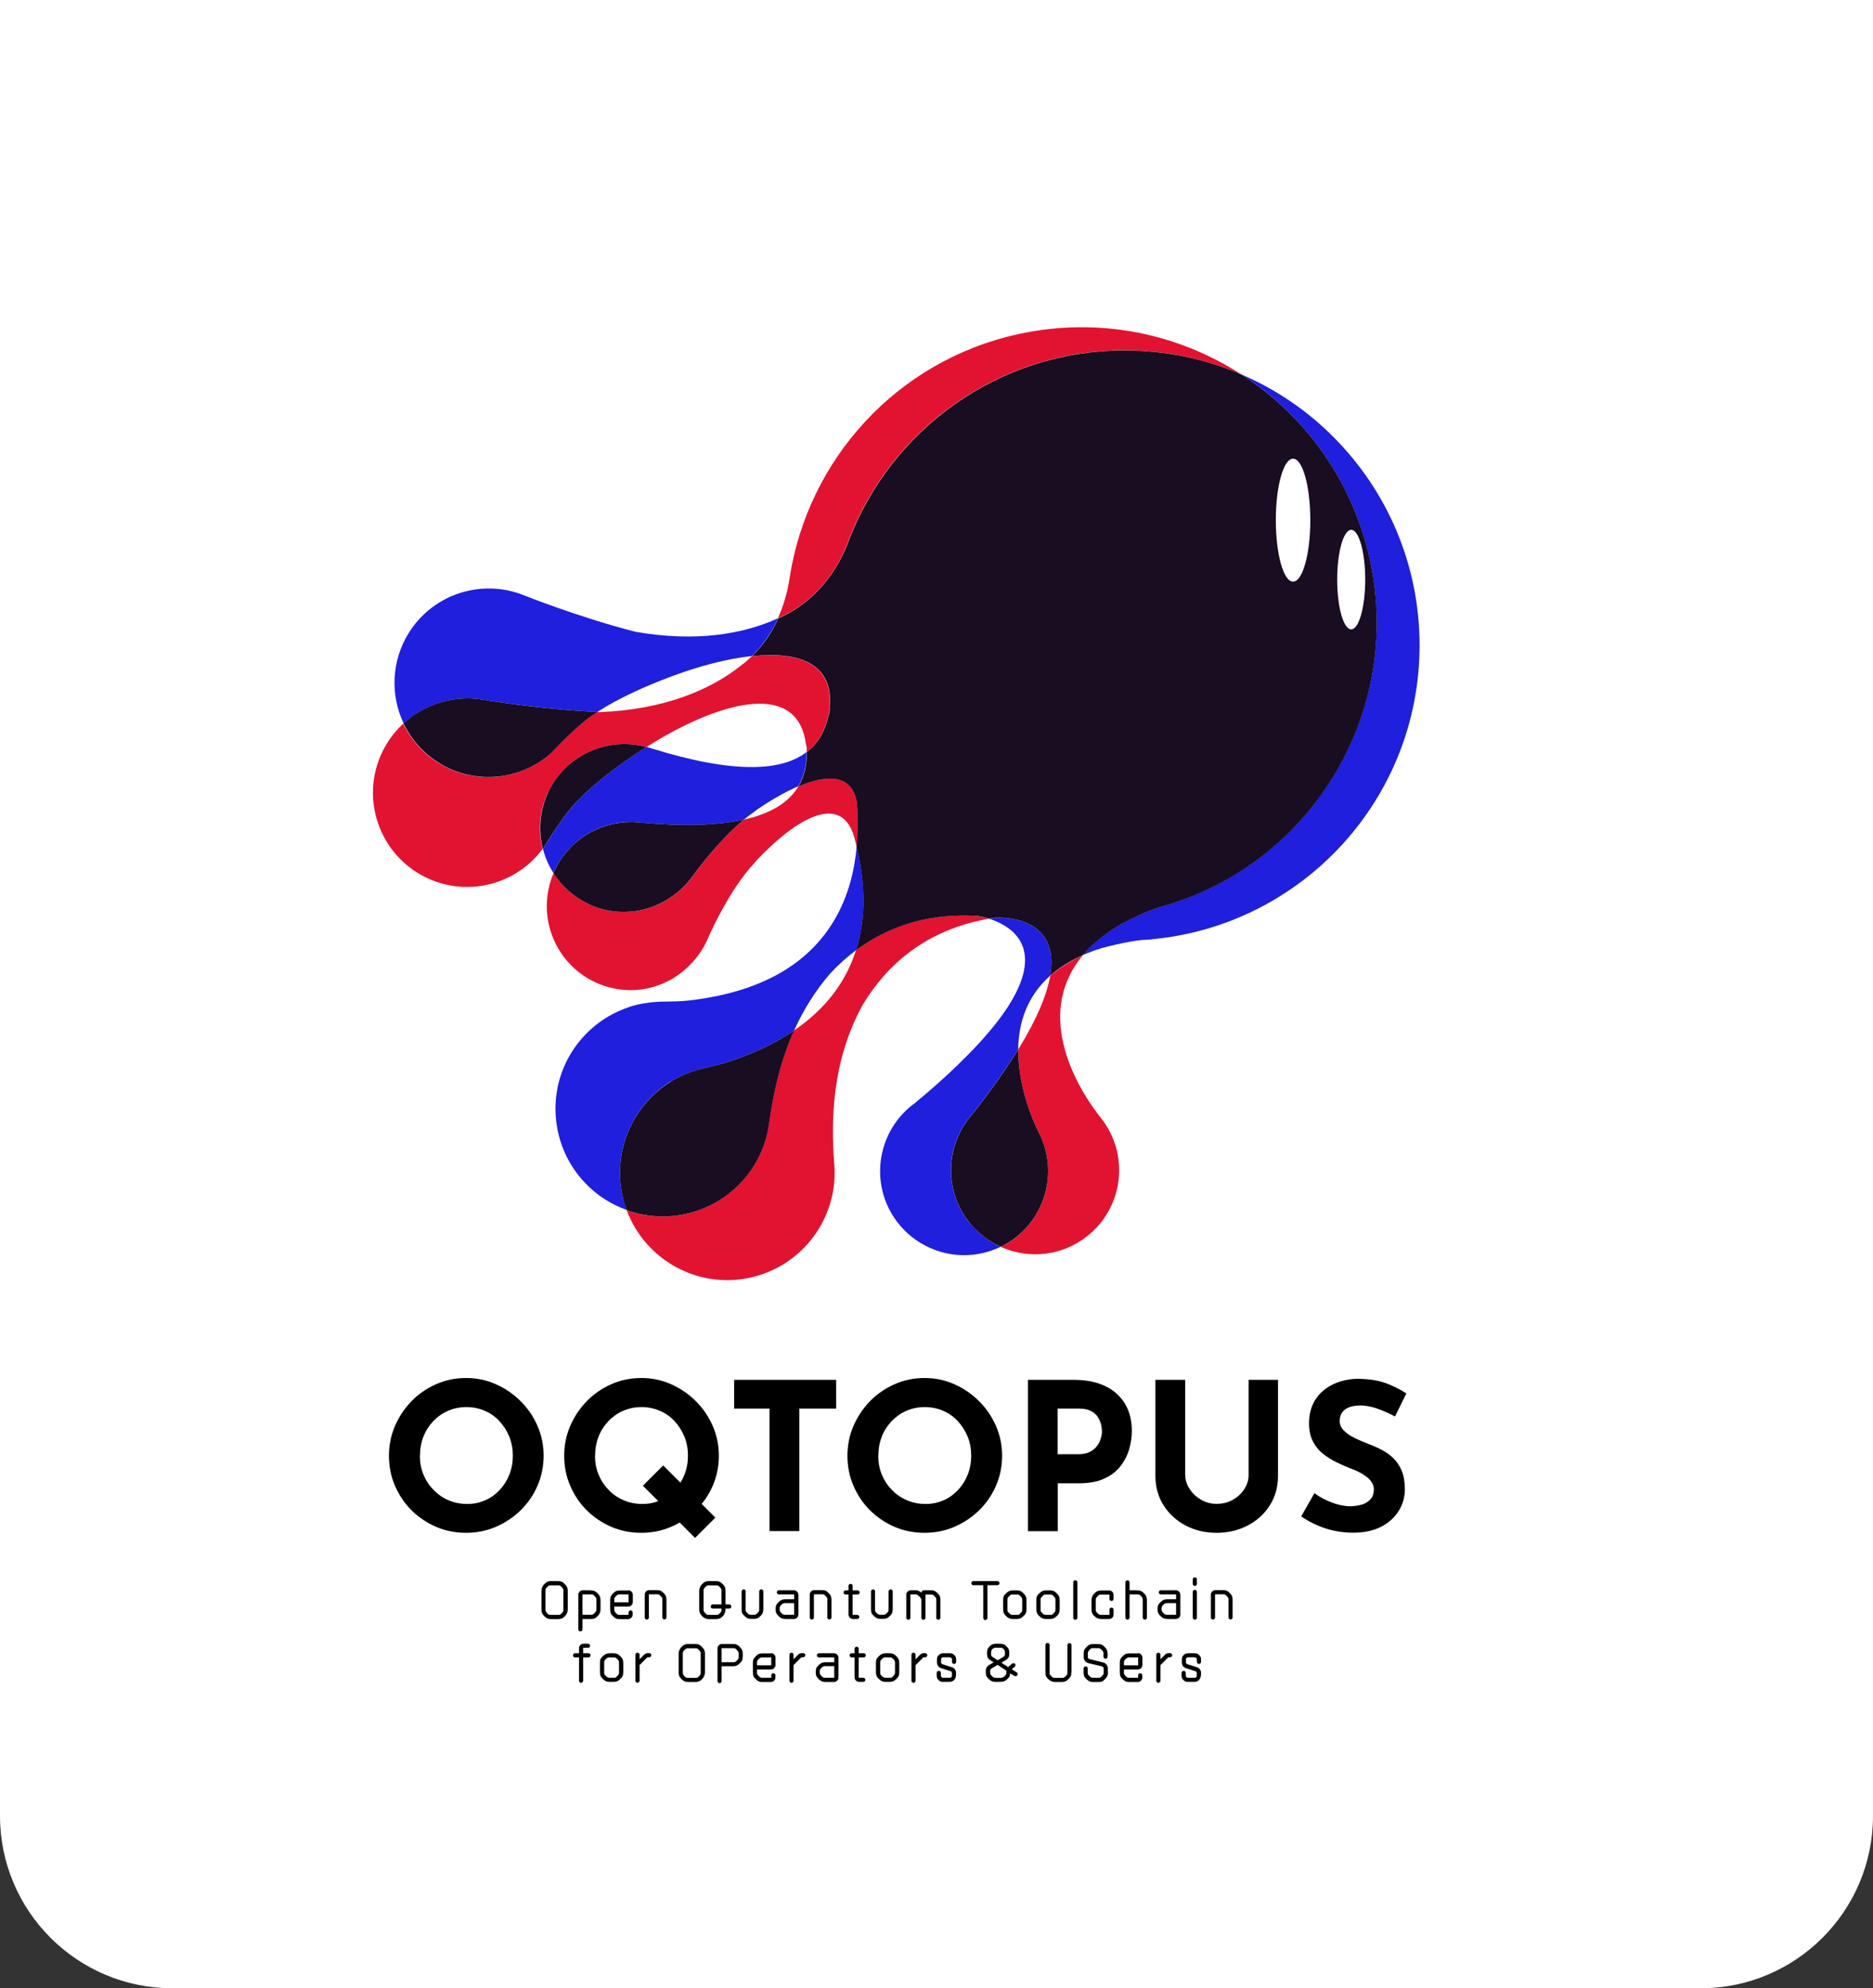 <?xml version="1.0" encoding="UTF-8"?><svg id="_レイヤー_2" xmlns="http://www.w3.org/2000/svg" viewBox="0 0 163 173"><rect x="0" y="0" width="163" height="173" fill="#333333" stroke="none"/><defs><style>.cls-1{fill:#1f1fdd;}.cls-2{fill:#fff;}.cls-3{fill:#180d21;}.cls-4{fill:#e21331;}</style></defs><g id="_デザイン"><path class="cls-2" d="M0,0h163v158c0,8.28-6.72,15-15,15H15c-8.28,0-15-6.72-15-15V0h0Z"/><path d="M33.85,126.66c0-.91.17-1.76.52-2.58.35-.81.83-1.53,1.44-2.16.61-.63,1.33-1.12,2.14-1.48.81-.36,1.68-.54,2.61-.54s1.78.18,2.59.54c.81.36,1.53.85,2.16,1.48.63.63,1.12,1.34,1.47,2.16.35.81.53,1.67.53,2.58s-.18,1.8-.53,2.61c-.35.81-.84,1.52-1.47,2.14-.63.61-1.34,1.09-2.16,1.44-.81.35-1.68.52-2.59.52s-1.8-.17-2.61-.52c-.81-.35-1.52-.83-2.14-1.44-.61-.61-1.09-1.33-1.44-2.14-.35-.81-.52-1.68-.52-2.61M36.54,126.66c0,.58.1,1.13.31,1.64.21.51.5.95.88,1.34.38.39.81.69,1.31.9.5.21,1.03.32,1.62.32s1.08-.11,1.57-.32c.48-.21.9-.52,1.26-.9.36-.39.64-.83.84-1.34.2-.51.3-1.05.3-1.64s-.1-1.15-.31-1.66c-.21-.51-.5-.96-.86-1.35-.36-.39-.79-.69-1.28-.9-.49-.21-1.02-.32-1.59-.32s-1.1.11-1.59.32c-.49.21-.92.52-1.29.9-.37.39-.66.84-.86,1.35-.2.51-.3,1.07-.3,1.66"/><path d="M49.1,126.66c0-.91.17-1.76.52-2.58.35-.81.83-1.53,1.44-2.16.61-.63,1.33-1.12,2.14-1.48.81-.36,1.68-.54,2.61-.54s1.78.18,2.59.54c.81.36,1.53.85,2.16,1.48.63.63,1.11,1.34,1.47,2.16.35.81.53,1.67.53,2.58s-.18,1.8-.53,2.61c-.35.81-.84,1.52-1.47,2.14-.63.61-1.34,1.09-2.16,1.44-.81.35-1.68.52-2.59.52s-1.8-.17-2.61-.52c-.81-.35-1.52-.83-2.14-1.44-.61-.61-1.09-1.33-1.44-2.14-.35-.81-.52-1.68-.52-2.61M51.78,126.66c0,.58.1,1.13.31,1.64.21.51.5.95.88,1.34.38.39.81.69,1.31.9.49.21,1.03.32,1.62.32s1.08-.11,1.57-.32c.48-.21.9-.52,1.26-.9.36-.39.64-.83.84-1.34.2-.51.3-1.05.3-1.64s-.1-1.15-.31-1.66c-.21-.51-.5-.96-.86-1.35-.36-.39-.79-.69-1.28-.9-.49-.21-1.02-.32-1.59-.32s-1.1.11-1.59.32c-.49.21-.92.52-1.29.9-.37.39-.66.84-.86,1.35-.2.51-.3,1.07-.3,1.66"/><polygon points="63.89 120.06 72.77 120.06 72.77 122.56 69.56 122.56 69.56 133.22 66.97 133.22 66.97 122.56 63.89 122.56 63.89 120.06"/><path d="M73.75,126.66c0-.91.17-1.76.52-2.58.35-.81.83-1.53,1.44-2.16.61-.63,1.33-1.12,2.14-1.48.81-.36,1.68-.54,2.61-.54s1.78.18,2.59.54c.81.36,1.53.85,2.16,1.48.63.63,1.11,1.34,1.47,2.16.35.81.53,1.67.53,2.58s-.18,1.8-.53,2.61c-.35.81-.84,1.52-1.47,2.14-.63.61-1.34,1.09-2.16,1.44-.81.35-1.68.52-2.59.52s-1.8-.17-2.61-.52c-.81-.35-1.52-.83-2.14-1.44-.61-.61-1.09-1.33-1.44-2.14-.35-.81-.52-1.68-.52-2.61M76.43,126.66c0,.58.1,1.13.31,1.64.21.51.5.95.88,1.34.38.39.81.69,1.31.9.49.21,1.03.32,1.62.32s1.08-.11,1.57-.32c.48-.21.9-.52,1.26-.9.36-.39.64-.83.84-1.34.2-.51.3-1.05.3-1.64s-.1-1.15-.31-1.66c-.21-.51-.5-.96-.86-1.35-.36-.39-.79-.69-1.28-.9-.49-.21-1.02-.32-1.59-.32s-1.1.11-1.59.32c-.49.21-.92.52-1.29.9-.37.39-.66.84-.86,1.35-.2.51-.3,1.07-.3,1.66"/><path d="M93.43,120.06c1.09,0,2,.18,2.76.55.75.36,1.32.88,1.72,1.54.39.66.59,1.45.59,2.35,0,.54-.08,1.08-.24,1.62-.16.54-.42,1.03-.77,1.48-.35.44-.82.8-1.41,1.06-.59.27-1.32.4-2.17.4h-1.86v4.17h-2.59v-13.17h3.99ZM93.88,126.53c.39,0,.72-.07.98-.21.26-.14.47-.31.62-.52.15-.21.26-.43.32-.65.07-.23.1-.42.1-.59,0-.13-.02-.31-.06-.53-.04-.22-.13-.44-.26-.67-.13-.23-.33-.42-.6-.57-.27-.15-.63-.23-1.08-.23h-1.86v3.97h1.84Z"/><path d="M103.15,128.36c0,.42.13.82.38,1.2.25.38.58.69.99.93.41.24.86.36,1.35.36.54,0,1.01-.12,1.43-.36.42-.24.75-.55.99-.93.24-.38.37-.78.37-1.2v-8.3h2.56v8.36c0,.97-.24,1.82-.72,2.57-.48.75-1.12,1.33-1.93,1.75-.81.42-1.71.63-2.7.63s-1.87-.21-2.68-.63c-.8-.42-1.45-1.01-1.92-1.75s-.72-1.6-.72-2.57v-8.36h2.59v8.3Z"/><path d="M121.38,123.24c-.5-.27-1.01-.5-1.53-.68-.52-.18-1.01-.27-1.46-.27-.56,0-1,.11-1.32.34-.32.23-.48.57-.48,1.02,0,.31.12.59.37.83.24.24.56.46.95.65.39.19.79.36,1.21.52.38.14.76.31,1.14.51.38.2.71.44,1.01.73s.54.66.72,1.09c.18.44.27.97.27,1.6,0,.67-.17,1.29-.52,1.86-.35.57-.85,1.04-1.52,1.39-.67.35-1.49.53-2.47.53-.5,0-1.01-.05-1.53-.15-.52-.1-1.03-.26-1.53-.47-.5-.21-.98-.47-1.45-.8l1.15-2.02c.31.23.65.43,1.01.6.36.17.73.31,1.1.4.37.1.71.14,1.02.14s.62-.05.94-.13c.32-.09.58-.24.79-.46.21-.21.31-.51.31-.89,0-.26-.09-.5-.26-.72-.17-.21-.41-.41-.7-.59-.29-.18-.61-.33-.96-.46-.41-.16-.82-.33-1.25-.54-.43-.2-.83-.45-1.21-.74-.38-.29-.68-.66-.91-1.09-.23-.43-.35-.97-.35-1.6,0-.76.17-1.43.51-1.99.34-.56.82-1,1.44-1.33.62-.33,1.34-.51,2.15-.55,1.06,0,1.92.13,2.59.38.66.25,1.26.55,1.78.89l-.98,1.99Z"/><path d="M49.41,140.01c0,.25-.08.44-.25.62-.2.2-.35.25-.63.25h-.54c-.32,0-.45-.09-.62-.25-.22-.22-.25-.37-.25-.62v-1.56c0-.25.08-.44.25-.62.2-.2.35-.26.63-.26h.54c.32,0,.45.09.61.26.22.22.26.37.26.62v1.56ZM47.47,140.06c0,.09.02.15.11.27.02.03.05.05.08.08.06.06.11.1.26.1.18,0,.41,0,.66,0,.12,0,.17-.01.26-.1.03-.03.06-.05.08-.08.09-.11.11-.16.11-.26v-1.68c0-.09-.02-.15-.11-.26-.02-.03-.05-.05-.08-.08-.06-.06-.11-.11-.26-.11-.19,0-.41,0-.66,0-.12,0-.17.02-.26.11-.03.02-.06.05-.08.08-.1.11-.11.15-.11.26v1.67Z"/><path d="M51.39,138.38c.3,0,.43.07.62.26.17.17.25.31.25.61v.75c0,.33-.1.44-.25.62-.22.23-.35.25-.62.25h-.7v.9c0,.1-.08.18-.18.18s-.18-.08-.18-.19v-3.01c0-.2.17-.38.39-.38h.67ZM51.71,138.84c-.09-.09-.14-.11-.26-.11h-.76v1.77h.75c.09,0,.16-.01.26-.11.02-.03.06-.06.09-.09.09-.1.11-.16.11-.26v-.86c0-.09-.02-.17-.11-.26-.03-.02-.05-.05-.08-.08"/><path d="M54.68,138.37c.21,0,.39.17.39.39v.64c0,.21-.18.39-.39.39h-1.22v.27c0,.12.02.17.11.26.03.03.05.05.08.08.09.09.16.11.26.11h.79v-.21c0-.1.08-.18.18-.18s.18.08.18.18v.19c0,.21-.18.39-.39.39h-.7c-.31,0-.4-.04-.62-.25-.17-.17-.25-.25-.25-.62v-.75c0-.31.05-.41.25-.62.18-.18.29-.25.62-.25h.71ZM53.46,139.42h1.24v-.69h-.79c-.1,0-.16.02-.26.11-.03.03-.05.06-.08.08-.09.09-.11.14-.11.26v.24Z"/><path d="M56.47,138.73v2.01c0,.1-.08.18-.18.18s-.18-.08-.18-.18v-1.99c0-.23.18-.39.39-.39h.63c.35,0,.43.06.62.25.17.17.25.29.25.62v1.5c0,.1-.08.18-.18.18s-.18-.08-.18-.18v-1.56c0-.1,0-.16-.11-.26-.03-.03-.05-.05-.08-.08-.07-.07-.11-.11-.26-.11h-.72Z"/><path d="M63.65,139.78c0,.1-.08.18-.18.18h-.32c0,.23-.09.5-.25.67-.2.2-.35.25-.63.25h-.54c-.32,0-.45-.09-.62-.25-.22-.22-.26-.37-.26-.62v-1.56c0-.25.08-.44.25-.62.2-.2.35-.26.63-.26h.54c.32,0,.45.09.62.26.22.22.25.37.25.62v1.15h.32c.1,0,.18.08.18.18M62.79,139.96h-.76c-.1,0-.18-.08-.18-.18s.08-.18.18-.18h.76v-1.21c0-.09-.02-.15-.11-.26-.02-.03-.05-.05-.08-.08-.06-.06-.11-.11-.26-.11-.18,0-.41,0-.66,0-.12,0-.17.02-.26.11-.03.02-.06.05-.08.08-.09.11-.11.15-.11.26v1.67c0,.09.02.15.11.27.02.03.05.05.08.08.06.06.11.1.26.1.19,0,.41,0,.66,0,.12,0,.17-.01.26-.1.03-.03.06-.05.08-.08.1-.11.11-.16.11-.26v-.11Z"/><path d="M64.89,138.47v1.58c0,.14.03.19.11.26.03.03.05.05.08.08.1.09.16.11.26.11.09,0,.19,0,.28,0,.13,0,.19-.04.26-.11l.08-.08c.08-.08.11-.13.11-.26v-1.58c0-.1.08-.18.18-.18s.18.08.18.18v1.52c0,.29-.06.43-.25.62-.2.2-.31.25-.6.25h-.17c-.25,0-.4-.04-.62-.25-.21-.21-.25-.29-.25-.62v-1.52c0-.1.08-.18.18-.18s.18.08.18.18"/><path d="M69.11,139.13v-.4h-1.33c-.1,0-.18-.08-.18-.18s.08-.18.18-.18h1.31c.21,0,.39.18.39.39v1.72c0,.21-.17.39-.39.39h-.71c-.24,0-.43-.05-.63-.26-.19-.19-.25-.3-.25-.6s.06-.42.25-.6c.21-.21.35-.26.63-.26h.74ZM68.04,140.39c.08.08.16.11.26.11h.81v-1.01h-.81c-.1,0-.19.03-.26.11-.03.02-.05.05-.08.08-.08.08-.11.14-.11.26v.1c0,.11.02.17.11.26.03.03.05.05.08.08"/><path d="M70.83,138.73v2.01c0,.1-.08.18-.18.18s-.18-.08-.18-.18v-1.99c0-.23.18-.39.39-.39h.63c.35,0,.43.06.62.25.17.17.25.29.25.62v1.5c0,.1-.08.18-.18.18s-.18-.08-.18-.18v-1.56c0-.1,0-.16-.11-.26-.03-.03-.05-.05-.08-.08-.07-.07-.11-.11-.26-.11h-.72Z"/><path d="M74.2,138.38h.44c.1,0,.18.08.18.18s-.08.18-.18.18h-.44v1.77h.4c.1,0,.18.08.18.18s-.08.18-.18.18h-.37c-.21,0-.39-.18-.39-.39v-1.74h-.25c-.1,0-.18-.08-.18-.18s.08-.18.18-.18h.25v-.39c0-.1.08-.18.18-.18s.18.08.18.18v.39Z"/><path d="M76.15,138.47v1.58c0,.14.03.19.11.26.03.03.05.05.08.08.1.09.16.11.26.11.09,0,.19,0,.28,0,.13,0,.19-.04.26-.11l.08-.08c.08-.08.11-.13.11-.26v-1.58c0-.1.08-.18.18-.18s.18.08.18.18v1.52c0,.29-.06.43-.25.62-.2.2-.31.25-.6.25h-.17c-.25,0-.4-.04-.62-.25-.21-.21-.25-.29-.25-.62v-1.52c0-.1.08-.18.18-.18s.18.08.18.18"/><path d="M80.54,138.73v2.03c0,.1-.08.18-.18.18s-.18-.08-.18-.18v-1.52c0-.11-.04-.19-.11-.26-.04-.05-.09-.1-.14-.14-.07-.06-.14-.11-.26-.11h-.44v2.03c0,.1-.08.18-.18.18s-.18-.08-.18-.18v-2c0-.21.17-.39.39-.39h.43c.19,0,.36.08.49.21,0-.12.1-.21.22-.21h.57c.32,0,.42.06.62.25.24.24.25.35.25.62v1.52c0,.1-.08.18-.18.18s-.18-.08-.18-.18v-1.57c0-.13-.02-.17-.11-.26-.02-.03-.05-.05-.08-.08-.07-.07-.14-.11-.26-.11h-.49Z"/><path d="M85.93,137.93v2.85c0,.09-.08.18-.18.18s-.18-.08-.18-.18v-2.85h-.86c-.1,0-.18-.08-.18-.18s.08-.18.18-.18h2.09c.1,0,.18.08.18.18s-.08.18-.18.18h-.87Z"/><path d="M88.45,138.38c.28,0,.42.05.62.25.2.2.26.34.26.62v.75c0,.34-.08.44-.26.62-.2.2-.36.25-.62.25h-.28c-.24,0-.41-.05-.61-.25-.19-.19-.26-.3-.26-.62v-.75c0-.34.05-.41.26-.62.19-.19.35-.25.61-.25h.28ZM88.96,139.19c0-.13-.04-.18-.11-.26-.02-.03-.05-.05-.08-.08-.09-.09-.13-.1-.26-.11h-.39c-.13,0-.17.02-.26.11-.03.03-.05.05-.08.08-.09.09-.11.15-.11.26v.87c0,.1,0,.16.11.26.03.02.05.05.08.08.08.08.18.11.26.11h.39c.14,0,.17-.01.26-.11.03-.03.05-.06.08-.08.09-.09.11-.15.11-.26v-.87Z"/><path d="M91.34,138.38c.28,0,.42.05.62.25.2.2.26.34.26.62v.75c0,.34-.08.44-.26.62-.2.2-.36.25-.62.25h-.28c-.24,0-.41-.05-.61-.25-.19-.19-.26-.3-.26-.62v-.75c0-.34.05-.41.26-.62.19-.19.35-.25.61-.25h.28ZM91.85,139.19c0-.13-.04-.18-.11-.26-.02-.03-.05-.05-.08-.08-.09-.09-.13-.1-.26-.11h-.39c-.13,0-.17.02-.26.11-.03.03-.05.05-.08.08-.09.09-.11.15-.11.26v.87c0,.1,0,.16.11.26.03.02.05.05.08.08.08.08.18.11.26.11h.39c.14,0,.17-.01.26-.11.03-.03.05-.06.08-.08.09-.09.11-.15.11-.26v-.87Z"/><path d="M93.4,137.68c0-.1.08-.18.18-.18s.18.08.18.18v3.08c0,.1-.08.18-.18.18s-.18-.08-.18-.18v-3.08Z"/><path d="M96.52,138.38c.21,0,.39.17.39.39v.35c0,.1-.08.18-.18.18s-.18-.08-.18-.18v-.37h-.74c-.1,0-.17.01-.26.11-.03.03-.05.05-.08.08-.07.07-.11.16-.11.26v.86c0,.13.04.19.11.26.03.03.05.05.08.08.09.08.14.11.26.11.22,0,.56,0,.74,0v-.45c0-.1.08-.18.18-.18s.18.08.18.18v.43c0,.21-.17.38-.39.38h-.66c-.25,0-.41-.05-.62-.25-.17-.17-.25-.28-.25-.62v-.74c0-.31.1-.46.25-.62.21-.21.37-.25.62-.25h.66Z"/><path d="M98.94,138.38c.29,0,.41.05.62.25.2.2.25.35.25.61v1.51c0,.1-.08.18-.18.18-.09,0-.18-.08-.18-.18,0-.36,0-1.21,0-1.57,0-.11-.04-.18-.11-.26l-.08-.08c-.07-.07-.14-.11-.26-.11h-.7v2.02c0,.1-.08.18-.18.18s-.18-.08-.18-.18v-3.07c0-.1.08-.18.18-.18s.18.08.18.18v.69h.64Z"/><path d="M102.35,139.13v-.4h-1.33c-.1,0-.18-.08-.18-.18s.08-.18.18-.18h1.31c.21,0,.39.18.39.39v1.72c0,.21-.17.39-.39.39h-.71c-.24,0-.43-.05-.63-.26-.19-.19-.25-.3-.25-.6s.06-.42.25-.6c.21-.21.35-.26.63-.26h.74ZM101.28,140.39c.08.08.16.11.26.11h.81v-1.01h-.81c-.09,0-.19.03-.26.11-.03.02-.05.05-.08.08-.08.08-.11.14-.11.26v.1c0,.11.02.17.11.26.03.03.05.05.08.08"/><path d="M104.16,137.81c0,.1-.08.18-.18.18s-.18-.08-.18-.18v-.39c0-.1.08-.18.18-.18s.18.08.18.18v.39ZM103.8,138.51c0-.1.08-.18.18-.18s.18.08.18.18v2.24c0,.1-.08.18-.18.18s-.18-.08-.18-.18v-2.24Z"/><path d="M105.74,138.73v2.01c0,.1-.08.18-.18.18s-.18-.08-.18-.18v-1.99c0-.23.18-.39.39-.39h.63c.34,0,.43.06.62.25.17.17.25.29.25.62v1.5c0,.1-.08.18-.18.18s-.18-.08-.18-.18v-1.56c0-.1,0-.16-.11-.26-.03-.03-.05-.05-.08-.08-.07-.07-.11-.11-.26-.11h-.72Z"/><path d="M50.75,143.85h.47c.1,0,.18.08.18.18s-.08.18-.18.18h-.47v2.03c0,.1-.08.18-.18.18s-.18-.08-.18-.18v-2.03h-.35c-.1,0-.18-.08-.18-.18s.08-.18.18-.18h.35v-.44c0-.21.17-.39.39-.39h.39c.1,0,.18.08.18.18s-.08.18-.18.18h-.42v.47Z"/><path d="M53.36,143.85c.28,0,.42.05.62.25.2.2.26.34.26.62v.75c0,.34-.08.44-.26.62-.2.2-.36.25-.62.25h-.28c-.24,0-.41-.05-.61-.25-.19-.19-.26-.3-.26-.62v-.75c0-.34.05-.41.26-.62.19-.19.35-.25.61-.25h.28ZM53.87,144.66c0-.13-.04-.18-.11-.26-.02-.03-.05-.05-.08-.08-.09-.09-.13-.1-.26-.11h-.39c-.13,0-.17.02-.26.11-.03.03-.05.05-.08.08-.09.09-.11.15-.11.26v.87c0,.1,0,.16.11.26.03.02.05.05.08.08.08.08.18.11.26.11h.39c.14,0,.17-.01.26-.11.03-.03.05-.06.08-.08.09-.09.11-.15.11-.26v-.87Z"/><path d="M55.66,144.87v1.37c0,.09-.08.18-.18.18s-.18-.08-.18-.18v-2.26c0-.1.08-.18.18-.18s.18.08.18.18v.39l.32-.32c.2-.2.22-.21.52-.21.1,0,.18.08.18.18s-.08.18-.18.18h-.16l-.68.68Z"/><path d="M61.35,145.48c0,.25-.08.44-.25.62-.2.2-.35.25-.63.25h-.54c-.32,0-.45-.09-.62-.25-.22-.22-.25-.37-.25-.62v-1.56c0-.25.08-.44.25-.62.2-.2.35-.26.63-.26h.54c.32,0,.45.09.61.26.22.22.26.37.26.62v1.56ZM59.42,145.54c0,.09.02.15.11.27.02.03.05.05.08.08.06.06.11.1.26.1.18,0,.41,0,.66,0,.12,0,.17-.01.26-.1.03-.03.06-.05.08-.08.09-.11.11-.16.11-.26v-1.68c0-.09-.02-.15-.11-.26-.02-.03-.05-.05-.08-.08-.06-.06-.11-.11-.26-.11-.19,0-.41,0-.66,0-.12,0-.17.02-.26.11-.03.02-.06.05-.08.08-.1.11-.11.15-.11.26v1.67Z"/><path d="M62.8,144.99v1.28c0,.1-.08.18-.18.18s-.18-.08-.18-.18v-2.84c0-.21.17-.39.39-.39h.94c.34,0,.45.1.61.26.21.21.26.35.26.61v.19c0,.33-.06.44-.26.62-.18.18-.31.26-.61.26h-.97ZM64.09,143.52c-.08-.08-.15-.11-.26-.11h-1.03v1.22h1.03c.12,0,.19-.04.26-.11.03-.03.06-.05.08-.08.08-.08.11-.16.11-.26v-.31c0-.1-.04-.19-.11-.26l-.08-.08Z"/><path d="M67.1,143.84c.21,0,.39.17.39.39v.64c0,.21-.18.39-.39.39h-1.22v.27c0,.12.02.17.11.26.03.03.05.05.08.08.09.09.16.11.26.11h.79v-.21c0-.1.08-.18.18-.18s.18.08.18.18v.19c0,.21-.18.39-.39.39h-.7c-.31,0-.4-.04-.62-.25-.17-.17-.25-.25-.25-.62v-.75c0-.31.05-.41.25-.62.18-.18.29-.25.62-.25h.71ZM65.88,144.9h1.24v-.69h-.79c-.1,0-.16.02-.26.11-.03.03-.05.06-.08.08-.09.09-.11.14-.11.26v.24Z"/><path d="M69.06,144.87v1.37c0,.09-.08.18-.18.18s-.18-.08-.18-.18v-2.26c0-.1.08-.18.18-.18s.18.08.18.18v.39l.32-.32c.2-.2.22-.21.52-.21.1,0,.18.08.18.18s-.08.18-.18.18h-.16l-.68.68Z"/><path d="M72.6,144.61v-.4h-1.33c-.1,0-.18-.08-.18-.18s.08-.18.18-.18h1.31c.21,0,.39.18.39.39v1.72c0,.21-.17.39-.39.39h-.71c-.24,0-.43-.05-.63-.26-.19-.19-.25-.3-.25-.6s.06-.42.25-.6c.21-.21.35-.26.63-.26h.74ZM71.53,145.87c.08.08.16.11.26.11h.81v-1.01h-.81c-.09,0-.19.03-.26.11-.03.02-.05.05-.08.08-.08.08-.11.14-.11.26v.1c0,.11.02.17.11.26.03.03.05.05.08.08"/><path d="M74.73,143.85h.44c.1,0,.18.08.18.18s-.08.18-.18.18h-.44v1.77h.4c.1,0,.18.08.18.18s-.08.18-.18.18h-.37c-.21,0-.39-.18-.39-.39v-1.74h-.25c-.1,0-.18-.08-.18-.18s.08-.18.18-.18h.25v-.39c0-.1.08-.18.18-.18s.18.08.18.18v.39Z"/><path d="M77.38,143.85c.28,0,.42.05.62.25.2.2.26.34.26.62v.75c0,.34-.08.44-.26.62-.2.2-.36.25-.62.25h-.28c-.24,0-.41-.05-.61-.25-.19-.19-.26-.3-.26-.62v-.75c0-.34.05-.41.26-.62.19-.19.35-.25.61-.25h.28ZM77.89,144.66c0-.13-.04-.18-.11-.26-.02-.03-.05-.05-.08-.08-.09-.09-.13-.1-.26-.11h-.39c-.13,0-.17.02-.26.11-.03.03-.05.05-.08.08-.09.09-.11.15-.11.26v.87c0,.1,0,.16.11.26.03.02.05.05.08.08.08.08.18.11.26.11h.39c.14,0,.17-.01.26-.11.03-.03.05-.06.08-.08.09-.09.11-.15.11-.26v-.87Z"/><path d="M79.68,144.87v1.37c0,.09-.08.18-.18.18s-.18-.08-.18-.18v-2.26c0-.1.08-.18.18-.18s.18.08.18.18v.39l.32-.32c.2-.2.22-.21.52-.21.1,0,.18.08.18.18s-.08.18-.18.18h-.16l-.68.68Z"/><path d="M83.19,145.79c0,.14-.06.29-.16.39-.1.1-.24.16-.39.16h-.57c-.19,0-.26-.03-.39-.16-.11-.11-.16-.19-.16-.39v-.23c0-.1.08-.18.18-.18s.18.08.18.18v.23c0,.06,0,.08.06.14.03.04.08.05.14.05h.57c.06,0,.09,0,.14-.05.05-.05.05-.09.05-.14v-.19c0-.12-.03-.16-.15-.2l-.78-.25c-.21-.06-.37-.25-.37-.5v-.25c0-.2.05-.29.16-.39.11-.11.2-.16.39-.16h.57c.21,0,.28.05.39.16.12.12.16.2.16.39v.2c0,.1-.08.18-.18.18s-.18-.08-.18-.18v-.2c0-.07-.02-.1-.06-.14-.03-.04-.07-.06-.15-.06h-.55c-.06,0-.09,0-.14.06-.04.04-.05.07-.05.14v.21c0,.12.04.17.14.2l.79.25c.22.06.37.27.37.49v.23Z"/><path d="M88.53,145.77c-.05.08-.17.1-.25.05l-.38-.22c0,.15,0,.23-.13.39l-.08.08c-.2.2-.36.27-.66.27h-.37c-.27,0-.41-.05-.62-.25-.24-.25-.25-.35-.25-.62v-.05c0-.34.14-.47.34-.58l.34-.2-.25-.16c-.25-.16-.32-.25-.32-.6v-.07c0-.22.03-.37.23-.57.15-.15.3-.22.59-.22h.3c.29,0,.43.08.58.24.21.21.23.34.23.55v.08c0,.23-.03.39-.34.58-.1.06-.22.13-.34.2l.43.28.16.1.28-.25c.1-.1.22-.11.3-.05.09.08.06.2-.02.28l-.25.21.44.28c.08.05.1.16.05.25M87.58,145.37l-.76-.51c-.2.12-.4.24-.52.31-.1.05-.13.11-.13.23v.13c0,.1.04.19.11.26.02.02.05.05.08.08.07.07.16.12.26.12h.5c.1,0,.18-.05.26-.11.05-.04.07-.06.1-.09.11-.13.1-.18.1-.26v-.16ZM86.82,144.46l.51-.3c.06-.04.13-.11.13-.24v-.12c0-.11,0-.15-.09-.28,0,0-.03-.03-.04-.05-.06-.06-.16-.1-.29-.1h-.38c-.07,0-.2.02-.29.11,0,0-.02.02-.03.03-.05.05-.09.16-.09.28v.14c0,.13.04.18.13.24l.44.29Z"/><path d="M93.24,145.48c0,.31-.06.42-.26.62-.17.17-.3.25-.61.25h-.52c-.22,0-.41-.05-.62-.25-.2-.2-.25-.26-.25-.62v-2.35c0-.1.08-.18.18-.18s.18.08.18.18v2.41c0,.14.03.18.11.26.03.03.06.05.08.08.08.08.15.1.27.11.24,0,.42,0,.63,0,.13,0,.18-.03.26-.1.03-.03.06-.05.09-.08.1-.11.11-.16.11-.26v-2.41c0-.1.08-.18.18-.18s.18.08.18.18v2.35Z"/><path d="M96.42,145.48c0,.32-.06.4-.25.62-.22.24-.34.25-.62.25h-.38c-.29,0-.41-.05-.62-.25-.17-.17-.25-.25-.25-.62v-.31c0-.1.08-.18.18-.18s.18.08.18.18v.36c0,.15.04.19.11.26.03.03.05.06.08.08.07.07.16.11.26.11.17,0,.33,0,.49,0,.13,0,.17-.04.26-.11.03-.02.06-.05.08-.08.1-.12.1-.15.11-.26,0-.09,0-.23,0-.34,0-.09-.06-.17-.15-.2l-1.22-.29c-.22-.07-.37-.27-.37-.5v-.29c0-.29.03-.39.25-.61.21-.21.32-.25.62-.25h.34c.33,0,.43.06.61.25.18.18.26.3.26.62v.23c0,.1-.08.18-.18.18s-.18-.08-.18-.18c0-.06,0-.23,0-.29,0-.13-.04-.19-.11-.26l-.08-.08c-.08-.08-.15-.11-.26-.11h-.46c-.13,0-.16,0-.26.11-.03.03-.05.05-.08.08-.07.07-.1.12-.11.26,0,.06,0,.22,0,.3,0,.13.05.17.15.2l1.22.3c.22.07.37.27.37.5v.31Z"/><path d="M99.03,143.84c.21,0,.39.17.39.39v.64c0,.21-.18.39-.39.39h-1.22v.27c0,.12.02.17.11.26.03.03.05.05.08.08.09.09.16.11.26.11h.79v-.21c0-.1.08-.18.18-.18s.18.08.18.18v.19c0,.21-.18.39-.39.39h-.7c-.31,0-.4-.04-.62-.25-.17-.17-.25-.25-.25-.62v-.75c0-.31.05-.41.25-.62.18-.18.29-.25.62-.25h.71ZM97.81,144.9h1.24v-.69h-.79c-.1,0-.16.02-.26.11-.03.03-.05.06-.08.08-.09.09-.11.14-.11.26v.24Z"/><path d="M100.99,144.87v1.37c0,.09-.08.18-.18.18s-.18-.08-.18-.18v-2.26c0-.1.08-.18.18-.18s.18.08.18.18v.39l.32-.32c.2-.2.22-.21.52-.21.1,0,.18.08.18.18s-.08.18-.18.18h-.16l-.68.68Z"/><path d="M104.5,145.79c0,.14-.06.29-.16.39-.1.1-.24.16-.39.16h-.57c-.19,0-.26-.03-.39-.16-.11-.11-.16-.19-.16-.39v-.23c0-.1.08-.18.18-.18s.18.08.18.18v.23c0,.06,0,.08.06.14.03.04.08.05.14.05h.57c.06,0,.09,0,.14-.05.05-.05.05-.09.05-.14v-.19c0-.12-.03-.16-.15-.2l-.78-.25c-.21-.06-.37-.25-.37-.5v-.25c0-.2.05-.29.16-.39.11-.11.2-.16.39-.16h.57c.21,0,.28.05.39.16.12.12.16.2.16.39v.2c0,.1-.08.18-.18.18s-.18-.08-.18-.18v-.2c0-.07-.02-.1-.06-.14-.03-.04-.07-.06-.15-.06h-.55c-.06,0-.09,0-.14.06-.04.04-.05.07-.05.14v.21c0,.12.04.17.15.2l.79.25c.22.06.37.27.37.49v.23Z"/><rect x="57.85" y="127.45" width="2.5" height="6.42" transform="translate(-75.08 80.06) rotate(-45)"/><path class="cls-4" d="M74.62,70.95s0-.02,0-.04c-.01-.06-.01-.12-.01-.19h0c0-.07,0-.14,0-.21,0-.13-.01-.27-.02-.39,0-.06-.01-.12-.01-.19-.35-2.6-2.56-2.6-5.1-1.51-.74,1.25-2.15,2.31-4.72,2.89-2.22,1.83-4.1,4.41-4.36,4.77-.02.03-.03.04-.03.04-2.04,2.9-5.82,4.09-9.12,2.55-1.31-.61-2.35-1.56-3.08-2.69-.17.39-.3.8-.4,1.23-.9,3.94,1.56,7.86,5.5,8.76,3.55.81,6.99-1.14,8.38-4.41,0,0,0-.02.02-.05.19-.43,1.64-3.68,3.59-5.98,0-.01.01-.02.02-.02.11-.12.21-.24.32-.36.02-.02.04-.04.05-.06.05-.06.11-.12.17-.18h-.02c3.09-3.31,7.13-6.02,8.44-2.39.01.06.04.12.05.18.04.11.08.25.11.38.02.06.04.13.05.19h0c.01.07.03.13.05.19,0,.01,0,.02,0,.04.01.06.03.12.05.18.07-.73.09-1.46.09-2.16,0-.19,0-.38-.01-.57"/><path class="cls-4" d="M91.4,84.9c-.01.06-.02.13-.04.2-.3,1.53-1.1,3.51-2.65,6.05-.03.05-.06.1-.09.15-.05,2.93,1.04,5.77,1.82,7.33,1.81,3.62.33,8.01-3.27,9.82-.02.01-.05.02-.08.04.04.02.07.04.11.05,2.4,1.03,5.27.74,7.45-1.01,3.15-2.52,3.67-7.12,1.14-10.28-1.96-2.45-5.8-8.78-1.73-13.91.05-.07.11-.13.16-.2-1,.44-1.84.96-2.54,1.53-.09.08-.18.16-.27.23"/><path class="cls-4" d="M68.2,53.56s.07-.04.11-.06c.08-.04.16-.08.24-.12.02-.01.05-.03.08-.04,2.76-1.54,4.37-4,5.22-6.3,0,0,0-.01,0-.01,3.68-9.66,13.01-16.53,23.96-16.55,3.62,0,7.07.74,10.2,2.09-5.52-3.57-12.41-5.01-19.34-3.51-10.7,2.32-18.38,11-19.95,21.21,0,0,0,0,0,.01-.17,1.13-.49,2.34-1.02,3.51.13-.06.27-.12.39-.18.03-.02.06-.04.1-.05"/><path class="cls-4" d="M47.7,68.95c.2-.43.44-.84.71-1.21,1.7-2.33,4.63-3.44,7.44-2.84.13.03.27.06.4.1,0,0,0,0,.01,0,6-3.81,13.06-5.97,13.86-.35.02.14.05.26.08.37,0,.15,0,.29,0,.43.26-.2.48-.41.68-.64.62-.73.99-1.6,1.2-2.49.04-.19.09-.38.12-.56,0-.12-.01-.24,0-.38.26-3.69-2.77-4.71-6.77-4.28-.16.15-.32.3-.49.45-.02.02-.05.04-.07.06-.07.06-.14.12-.22.17-.04.02-.07.05-.1.08-.03.02-.06.05-.09.07-2.63,2.08-6.64,3.81-12.25,4.03-.08,0-.16,0-.23-.01-.28.18-.54.37-.79.55-1.45,1.08-3.2,2.99-3.2,2.99-2.65,2.42-6.69,2.87-9.88.86-1.35-.86-2.37-2.05-3.02-3.39-.92.85-1.66,1.93-2.13,3.19-1.56,4.25.62,8.96,4.87,10.52,3.48,1.28,7.28.04,9.39-2.8-.41-1.58-.29-3.31.46-4.91"/><path class="cls-4" d="M85.11,79.7c-.2-.01-.41-.02-.61-.03-4.14-.16-7.44,1.09-10.01,3.01-.01.05-.03.11-.05.16-.82,2.47-2.45,4.86-5.34,6.82-1.3,2.89-1.88,5.8-2.19,8.17,0,.04-.01.07-.02.11h0c-.69,4.47-4.55,7.89-9.21,7.9-1.1,0-2.16-.19-3.14-.54,1.59,4.29,6.13,6.87,10.73,5.87,4.55-.99,7.61-5.14,7.35-9.65h0s0-.09-.01-.12c-.3-3.8-.25-9.05,2.48-13.99,2.1-3.49,5.54-6.52,10.91-7.46.03,0,.05-.01.08-.01-.46-.15-.83-.21-.96-.23h0Z"/><path class="cls-1" d="M54.88,71.53c.16,0,.32,0,.48.01h0s.15.01.15.01h0l.19.02c3.85.35,6.7.23,8.81-.21.08-.02.16-.04.24-.05.13-.11.27-.22.4-.32.01,0,.02-.01.02-.02.13-.1.26-.19.39-.28.02-.02.04-.03.06-.05.06-.05.13-.09.2-.14h-.02c1.19-.82,2.46-1.57,3.66-2.08.03-.05.06-.1.09-.15.46-.85.63-1.77.65-2.69,0-.05,0-.1,0-.15-1.04.81-2.59,1.33-4.9,1.31-2.15-.01-4.97-.49-8.66-1.64l-.18-.06s0,0,0,0l-.14-.04h0s-.04,0-.06-.01c-2.49,1.58-4.88,3.39-6.42,5.15-1.19,1.36-2.5,3.6-2.5,3.6-.03.04-.06.08-.09.12.19.75.5,1.46.92,2.11.01-.04.03-.07.04-.11,1.17-2.63,3.8-4.34,6.67-4.34"/><path class="cls-1" d="M84.36,106.38c-2.27-2.84-2.08-6.86.28-9.47h0c1.67-2.13,2.97-3.99,3.97-5.61.03-2.26.73-4.58,2.78-6.4.9-5.23-4.22-5.08-4.79-5.04h0c-.17.02-.35.05-.52.08,1.58.5,4.28,1.96,2.59,5.9-.61,1.43-1.81,3.19-3.87,5.36-1.34,1.41-3.03,3-5.17,4.77h0c-2.86,2.06-3.89,5.94-2.27,9.2.56,1.11,1.36,2.02,2.31,2.69,2.11,1.5,4.93,1.82,7.42.62-1.03-.45-1.96-1.16-2.72-2.1"/><path class="cls-1" d="M116.11,38.09c-2.3-2.33-5.04-4.21-8.09-5.52.05.03.09.06.13.09,5.46,3.56,9.57,9.19,11.06,16.06,2.84,13.08-4.84,25.98-17.35,29.92-.07.03-.15.06-.24.08,0,0-.01,0-.02,0-.21.06-.42.12-.63.17-1.34.44-3.08,1.33-3.32,1.45-1.5.85-2.62,1.79-3.45,2.78.5-.22,1.04-.43,1.62-.61.26-.07,2.14-.58,3.55-.72.22-.01.43-.02.65-.04h.02c.1,0,.18-.01.25-.03,13.06-1.23,23.27-12.23,23.25-25.61-.01-7.03-2.85-13.4-7.44-18.03"/><path class="cls-1" d="M58.4,94.1s1.11-.78,3.14-1.23c.69-.15,1.37-.32,2.03-.54,2.13-.72,3.9-1.58,5.36-2.55.06-.04.12-.08.18-.12.77-1.7,1.79-3.41,3.17-4.99.67-.72,1.41-1.39,2.23-2,.93-2.93.73-5.98.13-8.62-.03-.13-.06-.25-.09-.38-.19,2.14-.75,4.37-1.94,6.38-1.35,2.3-3.51,4.32-6.86,5.63-1.63.64-3.53,1.11-5.77,1.37-.69.08-1.4.09-2.1.1-2.07,0-3.32.54-3.32.54-3.63,1.28-6.23,4.74-6.22,8.81,0,.45.04.9.1,1.33.5,3.47,2.9,6.32,6.11,7.45-.15-.41-.28-.84-.38-1.28-.86-3.97.95-7.9,4.23-9.92"/><path class="cls-1" d="M41.98,60.87h0s4.83.83,10.02,1.07c1.81-1.18,4.18-2.25,6.58-3.14,2.32-.86,4.72-1.49,6.86-1.72,1.01-1,1.75-2.13,2.28-3.29-2.98,1.37-7.13,2.11-12.43,1.18-5.11-1.32-9.79-3.21-9.79-3.21h0c-2.33-.91-4.92-.68-7.03.52-1.13.65-2.13,1.57-2.87,2.75-1.56,2.47-1.64,5.46-.47,7.92.04-.04.07-.06.1-.1,1.81-1.61,4.29-2.38,6.76-1.98"/><path class="cls-3" d="M49.83,70.15c1.54-1.76,3.93-3.57,6.42-5.15-.13-.04-.27-.07-.4-.1-2.81-.6-5.74.51-7.44,2.84-.27.38-.51.78-.71,1.21-.74,1.6-.86,3.33-.46,4.91.03-.04.06-.08.09-.12,0,0,1.32-2.24,2.5-3.6"/><path class="cls-3" d="M38.13,66.34c3.19,2.01,7.23,1.56,9.88-.86,0,0,1.75-1.91,3.2-2.99.25-.18.51-.37.79-.55-5.18-.23-10.02-1.07-10.02-1.07h0c-2.47-.4-4.95.37-6.76,1.98-.04.03-.07.06-.1.1.65,1.35,1.66,2.53,3.02,3.39"/><path class="cls-3" d="M97.66,80.35c.24-.12,1.97-1.02,3.32-1.45.21-.06.42-.11.63-.17,0,0,.01,0,.02,0,.09-.02.17-.05.24-.08,12.51-3.94,20.19-16.84,17.35-29.92-1.49-6.87-5.6-12.5-11.06-16.06-.05-.03-.09-.06-.13-.09-3.13-1.35-6.58-2.09-10.2-2.09-10.95.02-20.28,6.89-23.96,16.55,0,0,0,0,0,.01-.86,2.3-2.46,4.75-5.22,6.3-.03.01-.06.03-.08.04-.08.05-.16.09-.24.12-.04.02-.08.04-.11.06-.04.02-.07.04-.1.05-.13.06-.26.12-.39.18-.52,1.16-1.26,2.29-2.28,3.29,3.99-.43,7.03.59,6.77,4.28-.01.14-.01.27,0,.38-.03.19-.07.38-.12.56-.21.89-.57,1.76-1.2,2.49-.2.23-.42.44-.68.64,0,.05,0,.1,0,.15-.02.91-.19,1.84-.65,2.69-.03.05-.05.1-.09.15,2.54-1.09,4.75-1.09,5.1,1.51,0,.06.01.12.01.19.01.12.02.26.02.39,0,.06,0,.14,0,.2h0c0,.07,0,.14.01.19,0,.01,0,.02,0,.04,0,.19.01.38.01.57,0,.7-.02,1.43-.09,2.16.03.12.06.25.09.38.6,2.63.8,5.69-.13,8.62,2.57-1.91,5.87-3.16,10.01-3.01.2,0,.4.02.61.03h0c.13.02.5.09.96.23.17-.03.35-.06.52-.08h0c.57-.03,5.69-.18,4.79,5.04.09-.08.18-.16.27-.23.69-.57,1.53-1.09,2.54-1.53,0,0,0,0,0,0,.83-.98,1.96-1.92,3.45-2.78M117.59,46.1c.67,0,1.22,1.94,1.22,4.33s-.55,4.33-1.22,4.33-1.22-1.94-1.22-4.33.55-4.33,1.22-4.33M112.53,39.91c.83,0,1.5,2.39,1.5,5.35s-.67,5.35-1.5,5.35-1.5-2.39-1.5-5.35.67-5.35,1.5-5.35"/><path class="cls-3" d="M90.44,98.63c-.78-1.56-1.86-4.4-1.82-7.33-1,1.62-2.3,3.49-3.97,5.61h0c-2.36,2.62-2.56,6.63-.28,9.47.76.94,1.69,1.64,2.72,2.1.02-.01.05-.02.08-.04,3.6-1.8,5.08-6.2,3.27-9.82"/><path class="cls-3" d="M51.24,78.67c3.3,1.54,7.08.35,9.12-2.55,0,0,.01-.01.03-.04.26-.36,2.15-2.94,4.36-4.77-.08.02-.16.04-.24.05-2.11.44-4.96.56-8.81.21l-.19-.02h-.15s0-.01,0-.01c-.16-.01-.32-.01-.48-.01-2.87,0-5.5,1.7-6.67,4.34-.01.04-.03.07-.04.11.72,1.13,1.77,2.08,3.08,2.69"/><path class="cls-3" d="M66.9,97.95h0s.01-.08.02-.12c.32-2.37.89-5.28,2.19-8.17-.06.04-.12.08-.18.12-1.46.97-3.22,1.83-5.36,2.55-.66.22-1.35.39-2.03.54-2.02.44-3.14,1.23-3.14,1.23-3.28,2.01-5.09,5.94-4.23,9.92.1.44.22.87.38,1.28.98.35,2.04.54,3.14.54,4.66-.01,8.52-3.43,9.21-7.89"/></g></svg>